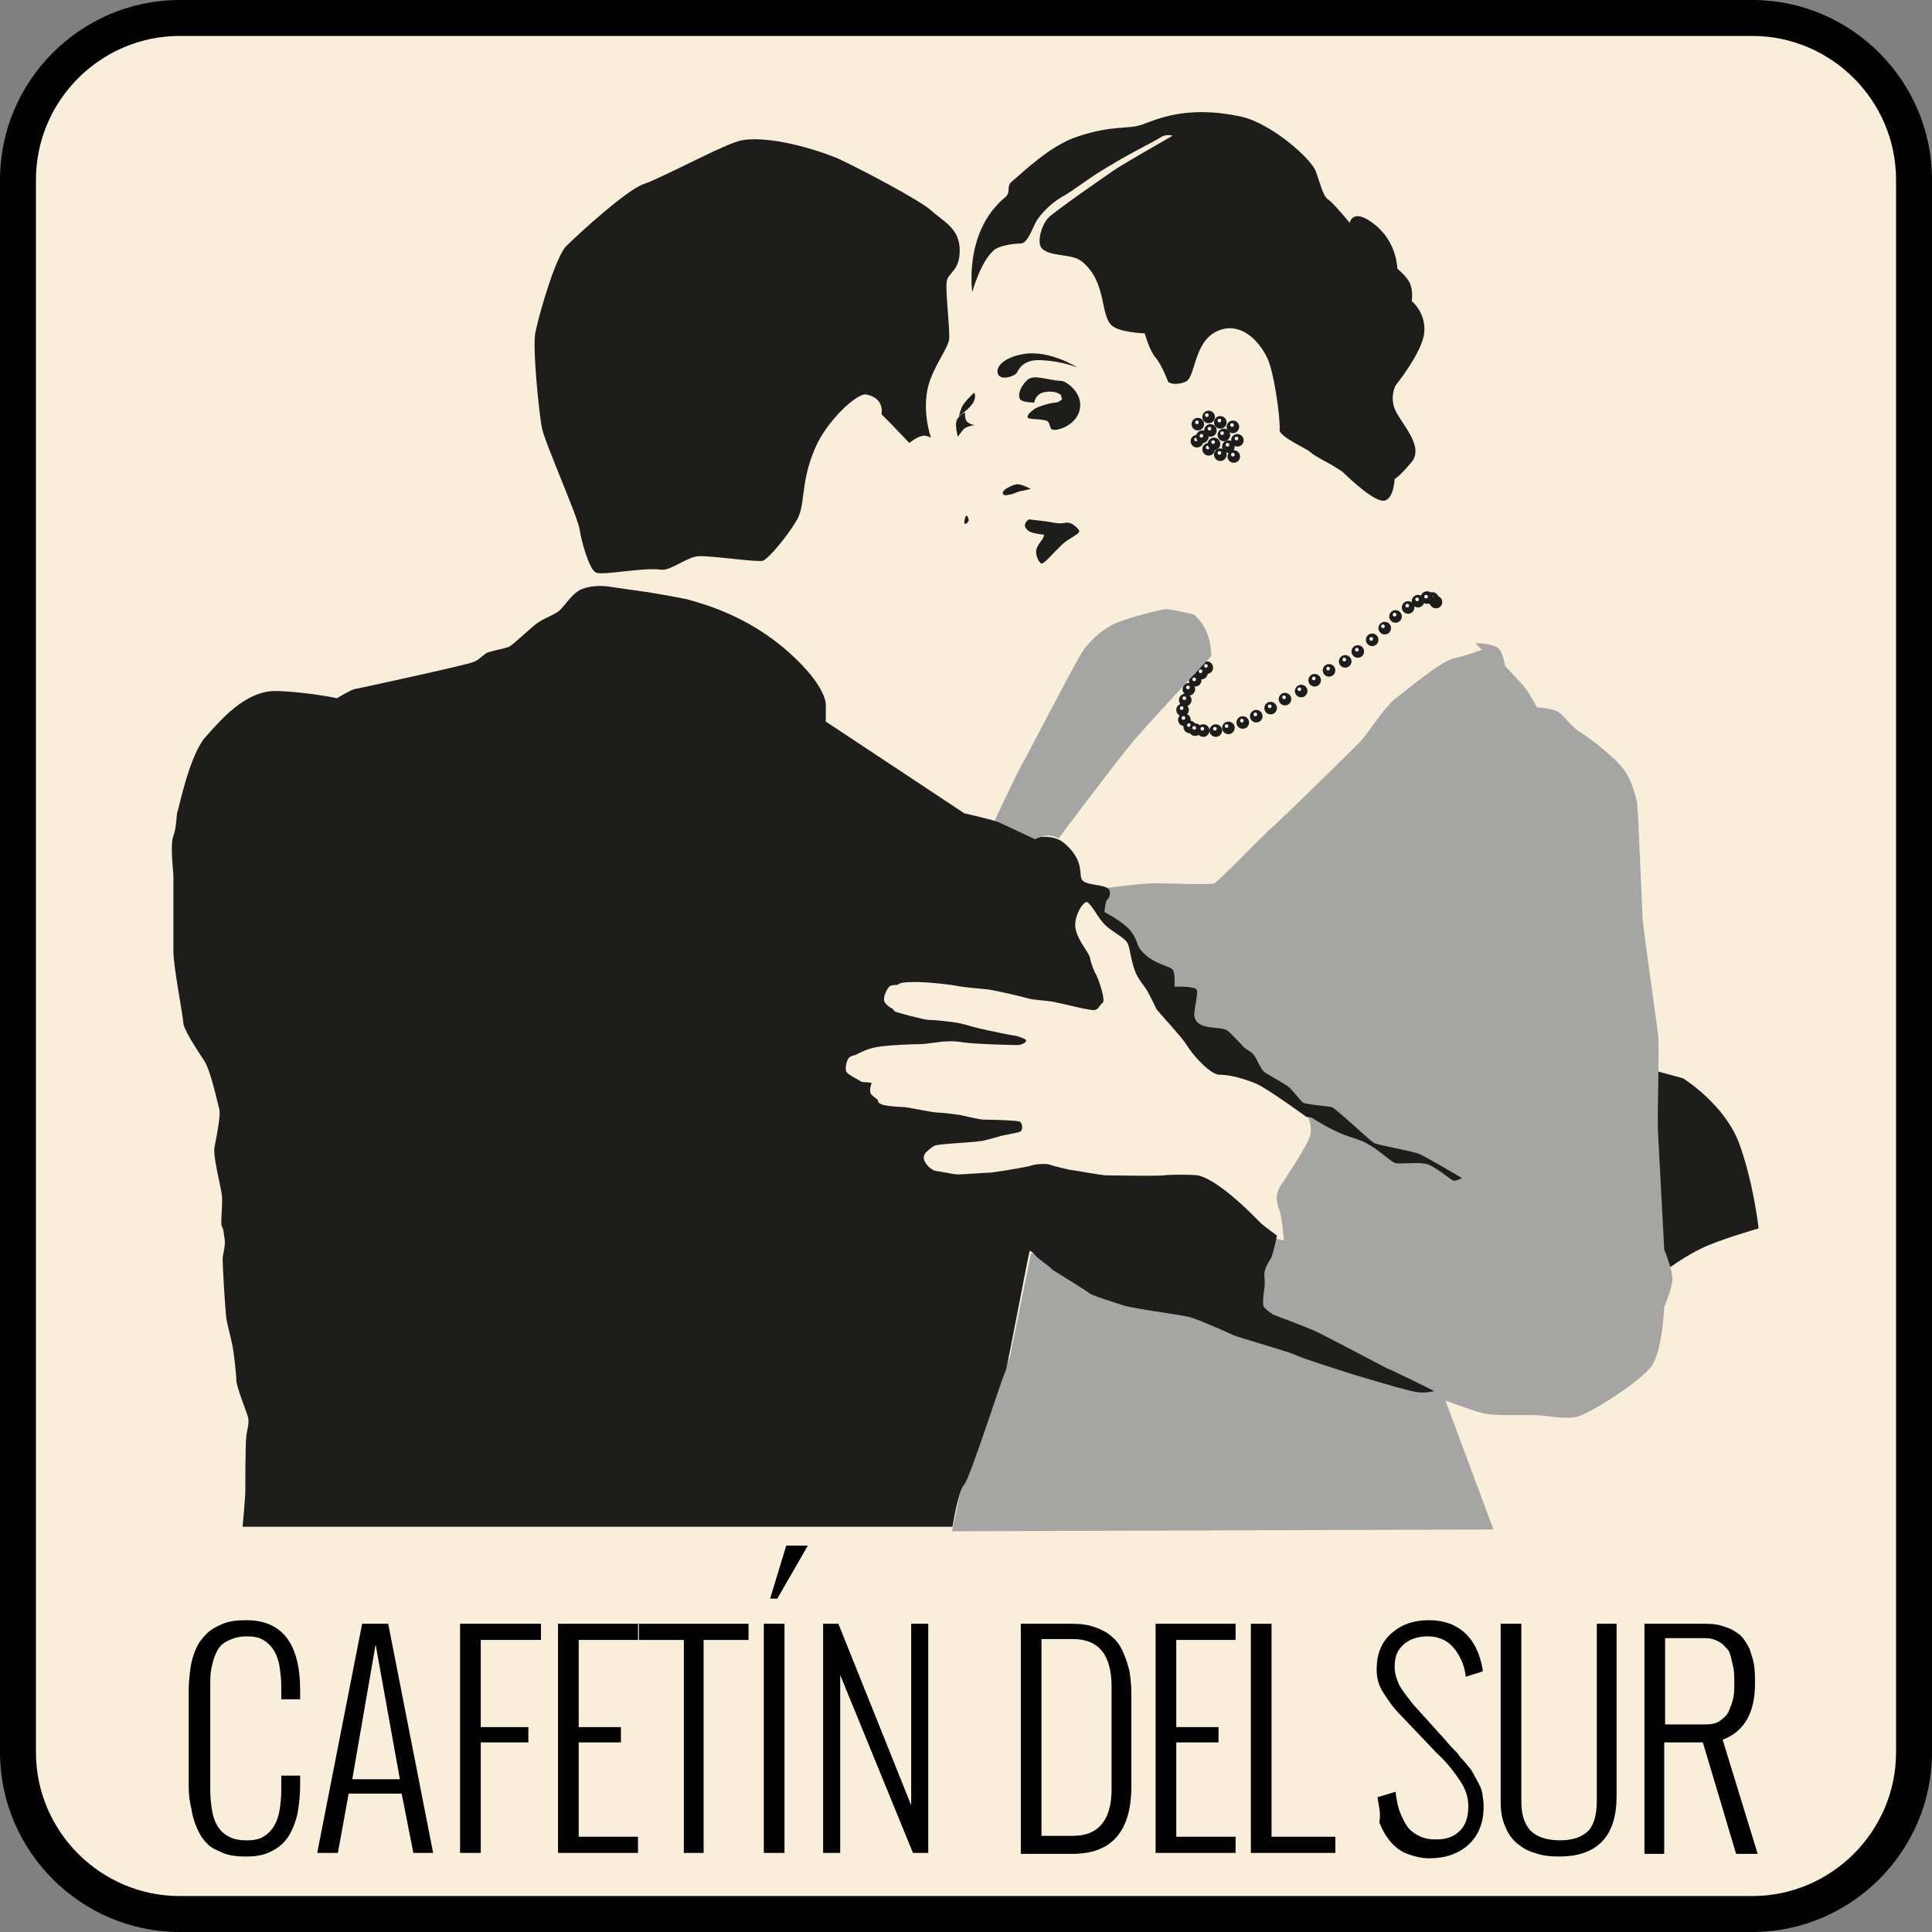 <?xml version="1.0" encoding="utf-8"?>
<!-- Generator: Adobe Illustrator 19.0.0, SVG Export Plug-In . SVG Version: 6.00 Build 0)  -->
<svg version="1.1" id="Ebene_1" xmlns="http://www.w3.org/2000/svg" xmlns:xlink="http://www.w3.org/1999/xlink" x="0px" y="0px"
	 viewBox="0 0 215 215" style="enable-background:new 0 0 215 215;" xml:space="preserve">
<rect x="0" y="0" width="215" height="215" fill="#808080" stroke="none"/>
<style type="text/css">
	.st0{fill-rule:evenodd;clip-rule:evenodd;fill:#F9EED9;}
	.st1{fill-rule:evenodd;clip-rule:evenodd;fill:#1D1D1C;}
	.st2{fill-rule:evenodd;clip-rule:evenodd;fill:#A5A5A4;stroke:#A5A5A4;stroke-width:0.41;stroke-miterlimit:3.864;}
	.st3{fill-rule:evenodd;clip-rule:evenodd;fill:#FFFFFF;}
	.st4{fill-rule:evenodd;clip-rule:evenodd;fill:#A5A5A4;}
</style>
<g id="XMLID_101_">
	<g id="XMLID_102_">
		<path id="XMLID_170_" class="st0" d="M20,213c-9.9,0-18-8.1-18-18V20c0-9.9,8.1-18,18-18h175c9.9,0,18,8.1,18,18v175
			c0,9.9-8.1,18-18,18H20z"/>
		<path id="XMLID_166_" d="M195,4c8.8,0,16,7.2,16,16v175c0,8.8-7.2,16-16,16H20c-8.8,0-16-7.2-16-16V20c0-8.8,7.2-16,16-16H195
			 M195,0H20C9,0,0,9,0,20v175c0,11,9,20,20,20h175c11,0,20-9,20-20V20C215,9,206,0,195,0L195,0z"/>
	</g>
	<g id="XMLID_1_">
		<path id="XMLID_99_" class="st1" d="M184,119.1l3.3,0.9c0,0,4.7,2.9,6.3,7.4c1.6,4.5,2.1,9.3,2.1,9.3s-4.5,1.3-6.3,2.2
			c-1.9,0.9-3.8,2.3-3.8,2.3l-0.9-2.1L184,119.1z"/>
		<path id="XMLID_98_" class="st2" d="M122.6,100.7l0.7-1.7c0,0,3.7-0.5,5.3-0.5c1.6,0,6.1,0.2,6.6,0c0.5-0.2,5.5-5.4,6.4-6.2
			c0.9-0.7,8.9-8.6,9.9-9.6c1-1.1,2.6-3.7,3.8-4.7c1.3-1,5-4.1,6.4-4.5c1.4-0.3,3.6-1.1,3.6-1.1l-0.6-0.6c0,0,1.7,0.1,2,0.6
			c0.4,0.5,0.6,1.8,0.6,1.8s1.7,1.8,2.2,2.4c0.5,0.6,1.4,2.3,1.4,2.3s1.8,0.1,2.4,0.5c0.6,0.4,1.6,1.8,2.5,2.3
			c0.9,0.5,4.3,3.1,5.1,4.6c0.7,1.4,1,2.5,1.1,3.3c0.1,0.8,0.5,11,0.6,12.8c0.2,1.9,1.5,11.1,1.7,12.6c0.2,1.4-0.1,9,0,10.9
			c0.1,1.9,0.7,13.2,0.7,13.2s1,2.4,0.9,3.4c-0.1,1-0.9,2.9-0.9,2.9s-0.2,4.7-1.3,6.4c-1.1,1.7-7.1,5.5-8.4,5.7
			c-1.3,0.2-2.8-0.1-3.9-0.2c-1.1-0.1-4.8,0.1-6.2-0.2c-1.3-0.3-4.7-1.6-4.7-1.6l5.4,14.5l-59.7,0.2l0.8-3.8l5.6-15.4l2.3-11.3
			l26.9-1.7l1.3,0.3c0,0-0.2-3.1-0.6-3.9c-0.3-0.8-0.3-1.4,0.1-2.2c0.5-0.8,3.1-4.6,3.4-5.8c0.3-1.3-0.3-2.2-0.3-2.2l-15.3-12.6
			l-4.8-7.3l-3.1-2.7L122.6,100.7z"/>
		<g id="XMLID_241_">
			<circle id="XMLID_97_" class="st1" cx="134.3" cy="74.3" r="0.7"/>
			<circle id="XMLID_96_" class="st3" cx="134.2" cy="74.1" r="0.2"/>
		</g>
		<path id="XMLID_95_" class="st1" d="M108.2,32.5c0,0-1-6.6,3.6-10.5c0.8-0.6,0.1-1.2,0.8-1.8c1-0.8,4.2-4,7.3-5
			c3.9-1.3,5.6-0.8,7.1-1.3c1.5-0.5,4.9-2.3,11.2-0.9c3.4,0.8,7.7,4.7,8.2,6c0.5,1.3,0.8,2.8,1.4,3.2c0.6,0.4,2.4,2.6,2.4,2.6
			s0.3-1.8,2.8,0.2c2.5,2,2.5,4.9,2.5,4.9s1,0.8,1.4,1.6c0.4,1,0.2,2,0.2,2s1.6,1.3,1.4,3.5c-0.2,2.2-3.2,5.9-3.2,5.9
			s-0.7,1.3,0,2.8c0.7,1.5,3.2,4,1.8,5.7c-1.4,1.7-1.9,1.9-1.9,1.9s-0.1,2.7-1.5,2.4c-1.4-0.3-4.3-3.2-4.3-3.2s-0.6-0.4-1.1-0.7
			c-0.5-0.3-2.1-1.1-2.5-1.5c-0.4-0.4-3.5-1.7-3.4-2.5c0.1-1.2-0.6-6.2-1.3-7.8c-0.7-1.6-2.5-3.9-4.9-3.4c-3.5,0.8-3,5.4-4.3,5.9
			c-1.3,0.5-1.9,0-1.9,0s-0.7-1.9-1.4-2.7c-0.7-0.8-1.2-2.7-1.2-2.7s-2.9-0.1-3.7-0.9c-1.3-1.2-0.5-4.8-3.3-7.1
			c-1.1-0.9-3.4-0.5-4.4-1.4c-0.7-0.6-0.1-2.6,0.6-3.4c0.5-0.6,6.8-5,7.9-5.7c1.1-0.7,6-3.5,6-3.5s-0.6-0.2-1.2,0.1
			c-1.1,0.7-3.1,1.6-5.9,3.3c-2.4,1.4-3.9,2.7-5.2,3.4c-1.4,0.8-2.4,2-2.8,2.6c-0.4,0.6-1,2.6-1.8,2.6c-0.8,0-2.1,0.2-2.8,0.6
			C109.2,28.8,108.2,32.5,108.2,32.5z"/>
		<path id="XMLID_94_" class="st1" d="M119.9,40.9c0,0-3.1-2-6-1.5c-2.4,0.4-3.2,1.6-2.8,2.3c0.4,0.7,2,0.1,2.1-0.3
			c0.3-0.6,1-1.5,2.9-1.3C118.2,40.2,119.9,40.9,119.9,40.9z"/>
		<path id="XMLID_93_" class="st1" d="M103.6,48.7c0,0-0.6-0.3-0.9-0.2c-0.7,0.1-1.5,0.8-1.5,0.8L99,47l-0.9-0.9
			c0,0,0.4-1.8-1.7-2.2c-1-0.2-4.4,2.9-5.7,6c-1.7,3.9-1,6.4-2.1,8.1c-1,1.7-3.1,4.2-3.7,4.4c-0.6,0.2-5.9-0.6-7.2-0.5
			c-1.3,0.1-3,1.6-4.1,1.5c-2.1-0.3-6.6,0.7-7.3,0.3c-0.7-0.3-1.6-3.4-1.8-4.8c-0.2-1.4-3.9-9.7-4.2-11.3c-0.3-1.5-1.1-9.2-0.7-10.7
			c0.5-2.4,2.3-8.4,3.4-9.5c1.5-1.5,6.8-6.3,8.6-6.9c2.3-0.8,9.2-4.6,11-4.9c3.7-0.6,9.8,1.6,11,2.2c2.7,1.3,8.6,4.4,10,5.6
			c1.4,1.3,3.3,2,3.2,4.7c-0.1,1.9-1,2.1-1.4,3c-0.3,0.9,0.4,5.9,0.2,6.8c-0.3,1.1-1.3,2.3-2.1,4.4
			C102.4,45.4,103.6,48.7,103.6,48.7z"/>
		<path id="XMLID_92_" class="st1" d="M106.6,48.6c0,0-0.4-1.3-0.1-1.9c0.3-0.6,0.9-0.8,0.9-0.8s-0.1,0.8,0.3,1.1
			c0.4,0.3,0.8,0.3,0.8,0.3s-0.8,0.1-1.2,0.4C107,48,106.6,48.6,106.6,48.6z"/>
		<path id="XMLID_91_" class="st1" d="M114.5,57.8c0,0,1.9,0.2,2.4,0.3c0.5,0.1,1,0.2,1.5,0.1c0.4-0.1,0.7,0,0.9,0.1
			c0.2,0.1,0.8,0.6,0.8,0.8c0,0.2-0.3,0.4-0.5,0.5c-0.2,0.2-0.2,0.1-0.6,0.4c-0.6,0.3-1.4,1.2-1.8,1.6c-0.3,0.3-1.1,1.2-1.3,1.1
			c-0.2,0-0.6-0.7-0.6-1.3c0-0.6,0.6-1.2,0.7-1.4c0.1-0.1,0.2-0.5,0.2-0.5s-1.3-0.1-1.7-0.4C113.5,58.4,114.5,57.8,114.5,57.8z"/>
		<g id="XMLID_233_">
			<circle id="XMLID_90_" class="st1" cx="134.5" cy="46.4" r="0.7"/>
			<circle id="XMLID_89_" class="st3" cx="134.3" cy="46.2" r="0.2"/>
		</g>
		<g id="XMLID_230_">
			<circle id="XMLID_88_" class="st1" cx="137.2" cy="47.5" r="0.7"/>
			<circle id="XMLID_87_" class="st3" cx="137.1" cy="47.3" r="0.2"/>
		</g>
		<g id="XMLID_227_">
			<circle id="XMLID_86_" class="st1" cx="137.7" cy="49" r="0.7"/>
			<circle id="XMLID_85_" class="st3" cx="137.6" cy="48.8" r="0.2"/>
		</g>
		<g id="XMLID_224_">
			<circle id="XMLID_84_" class="st1" cx="133.3" cy="47.2" r="0.7"/>
			<circle id="XMLID_83_" class="st3" cx="133.2" cy="47" r="0.2"/>
		</g>
		<g id="XMLID_221_">
			<circle id="XMLID_82_" class="st1" cx="133.2" cy="49.1" r="0.7"/>
			<circle id="XMLID_81_" class="st3" cx="133.1" cy="48.9" r="0.2"/>
		</g>
		<g id="XMLID_218_">
			<circle id="XMLID_80_" class="st1" cx="134.5" cy="50" r="0.7"/>
			<circle id="XMLID_79_" class="st3" cx="134.4" cy="49.8" r="0.2"/>
		</g>
		<g id="XMLID_215_">
			<circle id="XMLID_78_" class="st1" cx="135.8" cy="50.6" r="0.7"/>
			<circle id="XMLID_77_" class="st3" cx="135.7" cy="50.4" r="0.2"/>
		</g>
		<g id="XMLID_212_">
			<circle id="XMLID_76_" class="st1" cx="137.3" cy="50.8" r="0.7"/>
			<circle id="XMLID_75_" class="st3" cx="137.2" cy="50.6" r="0.2"/>
		</g>
		<g id="XMLID_209_">
			<circle id="XMLID_74_" class="st1" cx="136.7" cy="49.7" r="0.7"/>
			<circle id="XMLID_73_" class="st3" cx="136.6" cy="49.5" r="0.2"/>
		</g>
		<g id="XMLID_206_">
			<circle id="XMLID_72_" class="st1" cx="135.1" cy="49.4" r="0.7"/>
			<circle id="XMLID_71_" class="st3" cx="135" cy="49.2" r="0.2"/>
		</g>
		<g id="XMLID_203_">
			<circle id="XMLID_70_" class="st1" cx="134.7" cy="47.9" r="0.7"/>
			<circle id="XMLID_69_" class="st3" cx="134.6" cy="47.7" r="0.2"/>
		</g>
		<g id="XMLID_200_">
			<circle id="XMLID_68_" class="st1" cx="136.2" cy="48.4" r="0.7"/>
			<circle id="XMLID_67_" class="st3" cx="136" cy="48.2" r="0.2"/>
		</g>
		<g id="XMLID_197_">
			<circle id="XMLID_66_" class="st1" cx="135.8" cy="47" r="0.7"/>
			<circle id="XMLID_65_" class="st3" cx="135.7" cy="46.8" r="0.2"/>
		</g>
		<g id="XMLID_194_">
			<circle id="XMLID_64_" class="st1" cx="133.8" cy="48.6" r="0.7"/>
			<circle id="XMLID_63_" class="st3" cx="133.7" cy="48.5" r="0.2"/>
		</g>
		<path id="XMLID_62_" class="st1" d="M91.9,80.3l15.4,10.2c0,0,3,0.7,4.3,1.1c1.3,0.4,3.7,1.6,3.7,1.6s1.9-0.4,3.1,0.6
			c2.6,2.2,1.4,3.8,2.2,4.3c0.8,0.5,2.8,0.3,2.9,1.1c0.1,0.8-0.3,0.8-0.4,1.1c-0.1,0.3-0.2,1.2-0.2,1.2s2.2,1.1,3,2.2
			c0.8,1.1,0.5,1.5,1.3,2.3c1.2,1.3,3,1.5,3.3,1.9c0.3,0.4,0.2,1.9,0.2,1.9s2.4-0.1,2.5,0.4c0.1,0.5-0.3,2.1-0.3,2.7
			c0.1,1.9,2.9,1.2,3.7,1.8c0.4,0.3,1.4,1.4,1.7,1.7c0.3,0.4,1,0.6,1.3,1.1c0.3,0.4,0.7,1.5,1.1,1.8c0.4,0.3,1.9,1.1,2.5,1.5
			c0.6,0.4,1.5,1.7,1.8,1.9c0.3,0.2,2.7,0.4,3.2,0.5c0.4,0.1,4.1,3.6,4.7,4c0.7,0.3,3.9,0.8,5,1.2c1.1,0.5,4.8,2.7,4.8,2.7
			s-0.6,0.3-0.9,0.3c-0.3,0-2.1-1.7-3.2-1.9c-1.1-0.2-2.9,0.1-3.4-0.1c-0.5-0.2-2-1.6-3-2.1c-1-0.6-2.1-0.7-3.5-1.4
			c-1.5-0.7-2.5-1.4-2.7-1.5c-0.2-0.1-0.6-0.1-0.6-0.1s-4.4-3.2-5.6-3.7c-1.2-0.5-2.8-1-4.1-1c-1,0-3-2.2-3.7-3.4
			c-0.5-0.8-3.1-3.6-3.3-3.9c-0.1-0.2-0.9-1.9-1.2-2.3c-0.3-0.4-0.8-1.1-1-1.5c-0.6-1.2-0.7-2.8-1-3.5c-0.4-0.8-2.1-1.4-2.9-2.5
			c-0.5-0.6-1.2-1.9-1.6-2.1c-0.4-0.2-1.6,1.6-1.3,3c0.3,1.4,1.5,2.6,1.6,3.2c0.1,0.6,0.5,1.6,0.7,1.9c0.2,0.4,1.1,2.8,0.7,3.1
			c-0.4,0.3-0.4,0.7-0.9,0.8c-0.4,0.1-3.5-0.7-4.5-0.9c-1.1-0.2-2.3-0.2-2.9-0.4c-0.7-0.2-3.7-0.9-4.5-1c-0.9-0.1-2.5-0.2-3.5-0.4
			c-1-0.2-4.1-0.5-5.2-0.4c-1.1,0-1.3,0.3-1.3,0.3s-0.5,0-0.8,0.1c-0.3,0.1-1,1.4-0.6,1.9c0.4,0.5,0.9,0.7,0.9,0.7s0,0.2,0.3,0.3
			c0.2,0.1,2.8,0.8,3.6,0.9c0.8,0,2.5,0.2,3.1,0.3c0.7,0.1,1.2,0.3,2.4,0.6c1.2,0.3,4.2,0.9,4.4,0.9c0.2,0.1,1,0.3,1,0.5
			c0,0.2-0.5,0.5-1,0.5c-0.5,0-4.7-0.1-6-0.3c-1.3-0.2-1.5-0.1-2-0.1c-0.6,0-2.1,0.3-2.9,0.3c-0.8,0-3.4,0.1-4.6,0.3
			c-1.3,0.2-2.5,0.9-2.5,0.9s-0.6,0.1-0.8,0.4c-0.2,0.3-0.4,1.2-0.2,1.5c0.2,0.3,1.2,0.8,1.2,0.8s0.3,0.2,0.5,0.3
			c0.2,0,1.1,0.1,1.1,0.1s-0.3,0.8-0.1,1.2c0.2,0.3,0.8,0.7,0.8,0.7s-0.1,0.3,0.4,0.5c0.5,0.2,2.1,0.3,2.5,0.3
			c0.3,0,3.2,0.6,3.6,0.6c0.5,0,2.1,0.2,2.7,0.3c0.6,0.1,2,0.5,2.7,0.5c1.2,0,3.5,0.1,3.8,0.2c0.3,0,0.5,0.8,0.2,1.1
			c-0.3,0.2-2,0.4-2.5,0.6c-0.4,0.1-1.7,0.5-2.1,0.5c-0.3,0.1-4.7,0.3-5,0.5c-0.4,0.2-0.9,0.7-0.9,0.7s-0.3,0.2-0.3,0.7
			c0,0.4,0.6,1,0.6,1s0.5,0.4,0.7,0.4c0.2,0,2.1,0.4,2.5,0.4c0.5,0,3.1-0.2,3.5-0.2c0.4,0,4.1-0.6,4.7-0.8c0.6-0.2,1.7-0.2,2-0.1
			c0.2,0.1,2.2,0.6,2.4,0.6c0.2,0,3.3,0.6,4,0.6c0.8,0,5.4,0.1,6.3,0c0.9-0.1,2.9-0.1,3.8,0c2.4,0.5,6.5,4.8,7.1,5.4
			c0.6,0.5,1.7,1.3,1.7,1.3s-0.4,2.1-0.7,2.6c-0.3,0.4-0.7,1.2-0.7,1.7c0,0.4,0.1,0.9,0,1.6c-0.1,0.6-0.2,1.5-0.1,1.9
			c0.1,0.4,1.1,1,1.1,1s3.7,1.4,4.6,1.8c0.9,0.4,7.7,4,8.1,4.2c0.4,0.1,5.2,2.5,5.2,2.5s-1.1,0.3-2,0.1c-0.9-0.1-6.2-1.7-7.2-2
			c-0.9-0.3-5.4-1.7-6.2-2.1c-0.8-0.4-6.5-2-6.9-2.2c-0.4-0.2-3.8-1.7-4.8-2c-1-0.3-6.8-1-7.7-1.4c-0.9-0.3-3.2-1-3.6-1.3
			c-0.3-0.3-4-2.5-4.2-2.7c-0.1-0.2-1.4-1.1-1.6-1.3c-0.1-0.1-0.6-0.7-0.8-0.7c-0.1,0-2.5,13-2.7,13.4c-0.3,0.4-3.9,11.8-4.6,12.6
			c-0.7,0.8-1.3,4.7-1.3,4.7l-79,0c0,0,0.3-3.3,0.3-3.9c0-0.6,0-5.4,0.1-6c0-0.6,0.4-1.6,0.2-2.3c-0.2-0.7-1.3-3.4-1.3-4.1
			c0-0.7-0.3-3.2-0.4-3.7c-0.1-0.6-0.6-2.5-0.7-3.1c-0.1-0.6-0.5-6.5-0.4-7c0.1-0.5,0.3-1.4,0.2-1.9c-0.1-0.5-0.1-1.1-0.3-1.4
			c-0.2-0.3,0.1-2.3,0-3.4c-0.1-1.1-1.1-4.6-0.8-5.6c0.2-1,0.7-3.5,0.5-4.1c-0.2-0.6-0.9-4.2-1.7-5.4c-0.8-1.2-2.3-3.5-2.3-4.2
			c0-0.6-1.1-6.2-1.1-7.9c0-1.7,0-7.8,0-8.4c0-0.6-0.4-3.4,0-4.5c0.4-1,0.3-2.6,0.5-2.8c0.1-0.3,1.3-6.1,3-8.1
			c1.7-1.9,4.5-5.3,8-5.2c3.4,0.1,6.7,0.8,6.7,0.8s1.3-0.8,1.9-1c0.6-0.1,12.5-2.7,13.2-3c0.7-0.2,1.2-0.9,1.7-1.1
			c0.6-0.2,1.7-0.4,2.3-0.6c0.5-0.2,2.7-2.4,3.4-2.8c0.6-0.4,1.5-0.7,2.2-1.2c0.7-0.6,1.5-2.1,2.7-2.5c1.2-0.4,2.4-0.3,3-0.2
			c0.6,0.1,4.2,0.6,4.2,0.6s3,0.5,4.4,0.8c1.3,0.4,6,1.5,10.6,5.3c4.5,3.8,4.8,6,4.8,6.4C91.9,79.5,91.9,80.3,91.9,80.3z"/>
		<path id="XMLID_61_" class="st1" d="M114.7,54.4c0,0-1.1-0.6-1.6-0.5c-0.5,0.1-1.6,0.6-1.5,1c0.1,0.4,0.7,0.1,1,0.1
			c0.3-0.1,0.9-0.4,1.3-0.4C114.3,54.5,114.7,54.4,114.7,54.4z"/>
		<g id="XMLID_189_">
			<circle id="XMLID_60_" class="st1" cx="159.8" cy="67" r="0.7"/>
			<circle id="XMLID_59_" class="st3" cx="159.7" cy="66.8" r="0.2"/>
		</g>
		<g id="XMLID_186_">
			<circle id="XMLID_58_" class="st1" cx="159.4" cy="66.6" r="0.7"/>
			<circle id="XMLID_57_" class="st3" cx="159.3" cy="66.4" r="0.2"/>
		</g>
		<g id="XMLID_183_">
			<circle id="XMLID_56_" class="st1" cx="158.8" cy="66.5" r="0.7"/>
			<circle id="XMLID_55_" class="st3" cx="158.7" cy="66.4" r="0.2"/>
		</g>
		<g id="XMLID_180_">
			<circle id="XMLID_54_" class="st1" cx="157.8" cy="66.9" r="0.7"/>
			<circle id="XMLID_53_" class="st3" cx="157.7" cy="66.7" r="0.2"/>
		</g>
		<g id="XMLID_177_">
			<circle id="XMLID_52_" class="st1" cx="156.7" cy="67.6" r="0.7"/>
			<circle id="XMLID_51_" class="st3" cx="156.6" cy="67.4" r="0.2"/>
		</g>
		<g id="XMLID_174_">
			<circle id="XMLID_50_" class="st1" cx="155.3" cy="68.6" r="0.7"/>
			<circle id="XMLID_49_" class="st3" cx="155.2" cy="68.4" r="0.2"/>
		</g>
		<g id="XMLID_171_">
			<circle id="XMLID_48_" class="st1" cx="154.1" cy="69.9" r="0.7"/>
			<circle id="XMLID_47_" class="st3" cx="153.9" cy="69.7" r="0.2"/>
		</g>
		<g id="XMLID_168_">
			<circle id="XMLID_46_" class="st1" cx="152.7" cy="71.2" r="0.7"/>
			<circle id="XMLID_45_" class="st3" cx="152.6" cy="71.1" r="0.2"/>
		</g>
		<g id="XMLID_165_">
			<circle id="XMLID_44_" class="st1" cx="151.1" cy="72.5" r="0.7"/>
			<circle id="XMLID_43_" class="st3" cx="151" cy="72.3" r="0.2"/>
		</g>
		<g id="XMLID_162_">
			<circle id="XMLID_42_" class="st1" cx="149.7" cy="73.6" r="0.7"/>
			<circle id="XMLID_41_" class="st3" cx="149.6" cy="73.4" r="0.2"/>
		</g>
		<g id="XMLID_159_">
			<circle id="XMLID_40_" class="st1" cx="147.9" cy="74.6" r="0.7"/>
			<circle id="XMLID_39_" class="st3" cx="147.8" cy="74.4" r="0.2"/>
		</g>
		<g id="XMLID_156_">
			<circle id="XMLID_38_" class="st1" cx="146.3" cy="75.7" r="0.7"/>
			<circle id="XMLID_37_" class="st3" cx="146.2" cy="75.5" r="0.2"/>
		</g>
		<g id="XMLID_153_">
			<circle id="XMLID_36_" class="st1" cx="144.8" cy="76.9" r="0.7"/>
			<circle id="XMLID_35_" class="st3" cx="144.6" cy="76.7" r="0.2"/>
		</g>
		<g id="XMLID_150_">
			<circle id="XMLID_34_" class="st1" cx="143" cy="77.8" r="0.7"/>
			<circle id="XMLID_33_" class="st3" cx="142.9" cy="77.6" r="0.2"/>
		</g>
		<g id="XMLID_147_">
			<circle id="XMLID_32_" class="st1" cx="141.4" cy="78.8" r="0.7"/>
			<circle id="XMLID_31_" class="st3" cx="141.3" cy="78.6" r="0.2"/>
		</g>
		<g id="XMLID_144_">
			<circle id="XMLID_30_" class="st1" cx="139.8" cy="79.7" r="0.7"/>
			<circle id="XMLID_29_" class="st3" cx="139.7" cy="79.5" r="0.2"/>
		</g>
		<g id="XMLID_141_">
			<circle id="XMLID_28_" class="st1" cx="138.3" cy="80.4" r="0.7"/>
			<circle id="XMLID_27_" class="st3" cx="138.2" cy="80.2" r="0.2"/>
		</g>
		<g id="XMLID_138_">
			<circle id="XMLID_26_" class="st1" cx="136.7" cy="81" r="0.7"/>
			<circle id="XMLID_25_" class="st3" cx="136.5" cy="80.8" r="0.2"/>
		</g>
		<g id="XMLID_135_">
			<circle id="XMLID_24_" class="st1" cx="135.3" cy="81.3" r="0.7"/>
			<circle id="XMLID_23_" class="st3" cx="135.2" cy="81.1" r="0.2"/>
		</g>
		<g id="XMLID_132_">
			<circle id="XMLID_22_" class="st1" cx="133.7" cy="74.9" r="0.7"/>
			<circle id="XMLID_21_" class="st3" cx="133.6" cy="74.7" r="0.2"/>
		</g>
		<g id="XMLID_129_">
			<circle id="XMLID_20_" class="st1" cx="133" cy="75.7" r="0.7"/>
			<circle id="XMLID_19_" class="st3" cx="132.9" cy="75.6" r="0.2"/>
		</g>
		<g id="XMLID_126_">
			<circle id="XMLID_18_" class="st1" cx="132.3" cy="76.7" r="0.7"/>
			<circle id="XMLID_17_" class="st3" cx="132.2" cy="76.5" r="0.2"/>
		</g>
		<g id="XMLID_123_">
			<circle id="XMLID_16_" class="st1" cx="131.9" cy="77.9" r="0.7"/>
			<circle id="XMLID_15_" class="st3" cx="131.8" cy="77.7" r="0.2"/>
		</g>
		<g id="XMLID_120_">
			<circle id="XMLID_14_" class="st1" cx="131.6" cy="79" r="0.7"/>
			<circle id="XMLID_13_" class="st3" cx="131.5" cy="78.8" r="0.2"/>
		</g>
		<g id="XMLID_117_">
			<circle id="XMLID_12_" class="st1" cx="131.8" cy="80.1" r="0.7"/>
			<circle id="XMLID_11_" class="st3" cx="131.7" cy="79.9" r="0.2"/>
		</g>
		<g id="XMLID_114_">
			<circle id="XMLID_10_" class="st1" cx="132.4" cy="80.9" r="0.7"/>
			<circle id="XMLID_9_" class="st3" cx="132.3" cy="80.7" r="0.2"/>
		</g>
		<g id="XMLID_111_">
			<circle id="XMLID_8_" class="st1" cx="133" cy="81.2" r="0.7"/>
			<circle id="XMLID_7_" class="st3" cx="132.9" cy="81" r="0.2"/>
		</g>
		<g id="XMLID_108_">
			<circle id="XMLID_6_" class="st1" cx="133.9" cy="81.3" r="0.7"/>
			<circle id="XMLID_5_" class="st3" cx="133.8" cy="81.1" r="0.2"/>
		</g>
		<path id="XMLID_4_" class="st4" d="M110.7,91.3c0,0,2.3-4.9,2.9-6c0.6-1,6.2-11.9,7-13c0.8-1.1,2.2-2.4,3.7-3
			c1.5-0.6,4.8-1.5,5.5-1.5c0.7,0,3.1,0.6,3.1,0.6s1,0.9,1.4,2c0.5,1.1,0.5,2.6,0.5,2.6s-6.3,6.7-8.7,9.5
			c-2.4,2.9-8.3,10.8-8.3,10.8s-0.7-0.4-1.4-0.3c-0.7,0.1-1.2,0.4-1.2,0.4L110.7,91.3z"/>
		<path id="XMLID_3_" class="st1" d="M118.2,44.4c0,0.1-0.5,0.4-0.7,0.4c-0.6,0-2.2,0.5-2.5,0.8c-0.4,0.3-0.8,0.7-0.6,0.9
			c0.1,0.2,1.9,0.1,2.2,0.4c0.3,0.3,0.2,0.8,0.5,0.9c0.5,0.2,2.5-0.4,3-2c0.6-2-1.4-3.3-1.9-3.4c-1.8-0.1-3.1-0.8-3.9-0.1
			c-0.9,0.9-1,1.7-0.8,2.1c0.2,0.4,1.6,0.4,1.6,0.4s0.1-1.1,1.4-1.2c0.9-0.1,1.4,0.2,1.6,0.4C118.1,44.3,118.2,44.4,118.2,44.4z"/>
		<path id="XMLID_2_" class="st1" d="M108.4,43.7c0,0-1.2,1.1-1.4,1.7c-0.2,0.6-0.3,0.9-0.3,0.9s1.2-0.8,1.6-1.5
			C108.7,44.1,108.4,43.7,108.4,43.7z"/>
		<path id="XMLID_100_" class="st1" d="M107.5,57.4c0.2-0.1,0.3,0.4,0.3,0.5c0,0.1-0.2,0.4-0.4,0.4
			C107.2,58.3,107.4,57.5,107.5,57.4z"/>
	</g>
	<g id="XMLID_103_">
		<path id="XMLID_104_" d="M21,198.8v-10.7c0-0.9,0.1-1.7,0.2-2.5c0.1-0.7,0.3-1.4,0.6-2.1c0.3-0.7,0.7-1.2,1.2-1.7
			c0.5-0.5,1.1-0.8,1.8-1.1c0.7-0.3,1.6-0.4,2.6-0.4c4,0,6,2.6,6,7.8v1h-2.1v-1.5c0-0.8-0.1-1.5-0.2-2.2c-0.1-0.6-0.3-1.2-0.6-1.7
			c-0.3-0.5-0.7-0.9-1.2-1.2c-0.5-0.3-1.1-0.4-1.8-0.4c-0.7,0-1.2,0.1-1.7,0.3c-0.5,0.2-0.9,0.4-1.2,0.7c-0.3,0.3-0.5,0.7-0.7,1.2
			c-0.2,0.5-0.3,1-0.4,1.5c-0.1,0.5-0.1,1.1-0.1,1.8v11.7c0,0.8,0.1,1.6,0.2,2.2c0.1,0.6,0.3,1.2,0.6,1.7s0.7,0.9,1.3,1.2
			c0.6,0.3,1.2,0.4,2,0.4c0.7,0,1.3-0.1,1.8-0.4c0.5-0.3,0.9-0.7,1.2-1.2c0.3-0.5,0.5-1.1,0.6-1.7c0.1-0.6,0.2-1.4,0.2-2.2v-1.7h2.1
			v1.2c0,0.9-0.1,1.7-0.2,2.5c-0.1,0.7-0.3,1.4-0.6,2.1c-0.3,0.7-0.6,1.2-1.1,1.7s-1,0.8-1.7,1.1c-0.7,0.3-1.5,0.4-2.4,0.4
			c-1,0-1.9-0.1-2.6-0.4c-0.7-0.3-1.4-0.6-1.8-1.1c-0.5-0.5-0.8-1-1.1-1.7c-0.3-0.7-0.5-1.4-0.6-2.1C21.1,200.5,21,199.7,21,198.8z"
			/>
		<path id="XMLID_106_" d="M37.6,206.2h-2.3l5-25.5h2.9l5,25.5H46l-1.3-6.6h-5.9L37.6,206.2z M39.2,198h5.3l-2.7-15L39.2,198z"/>
		<path id="XMLID_110_" d="M51.2,206.2v-25.5h9v1.8h-6.7v9.7h5.3v1.7h-5.3v12.3H51.2z"/>
		<path id="XMLID_115_" d="M62.1,206.2v-25.5H71v1.8h-6.6v9.7h4.7v1.7h-4.7v10.5H71v1.8H62.1z"/>
		<path id="XMLID_118_" d="M76.1,206.2v-23.7h-5v-1.8h12.2v1.8h-5v23.7H76.1z"/>
		<path id="XMLID_127_" d="M85,206.2v-25.5h2.3v25.5H85z M85.7,177.9l1.8-5.9h2.4l-3.4,5.9H85.7z"/>
		<path id="XMLID_131_" d="M91.6,206.2v-25.5h1.7l8.1,20.2v-20.2h1.9v25.5h-1.7l-8.1-19.8v19.8H91.6z"/>
		<path id="XMLID_134_" d="M113.6,206.2v-25.5h5.7c1,0,1.8,0.1,2.6,0.4c0.8,0.3,1.4,0.6,1.9,1.1c0.5,0.4,0.9,1,1.2,1.7
			c0.3,0.7,0.5,1.3,0.7,2.1c0.1,0.7,0.2,1.5,0.2,2.4v10.4c0,5-2.2,7.5-6.5,7.5H113.6z M115.9,204.3h3.5c2.8,0,4.3-1.7,4.3-5.2v-11.4
			c0-3.5-1.4-5.3-4.3-5.3h-3.5V204.3z"/>
		<path id="XMLID_139_" d="M128.6,206.2v-25.5h8.9v1.8h-6.6v9.7h4.7v1.7h-4.7v10.5h6.6v1.8H128.6z"/>
		<path id="XMLID_142_" d="M139.2,206.2v-25.5h2.3v23.7h7.1v1.8H139.2z"/>
		<path id="XMLID_145_" d="M153.3,200l2-0.6c0.1,0.7,0.2,1.4,0.4,2c0.2,0.6,0.5,1.2,0.8,1.7c0.3,0.5,0.8,0.9,1.4,1.2
			c0.6,0.3,1.2,0.4,1.9,0.4c1.2,0,2-0.3,2.7-1c0.6-0.6,0.9-1.5,0.9-2.7c0-1-0.3-1.9-0.9-2.8c-0.6-0.9-1.4-2-2.6-3.1l-4-4.2
			c-0.9-0.9-1.5-1.8-2-2.6c-0.5-0.8-0.7-1.6-0.7-2.5c0-1.7,0.5-3,1.6-4c1.1-1,2.5-1.5,4.2-1.5c1.7,0,3,0.5,4,1.4
			c1,0.9,1.7,2.3,2,4.1l0,0.2l-1.9,0.6l0-0.2c-0.2-1.3-0.7-2.3-1.4-3.1c-0.7-0.8-1.7-1.2-2.8-1.2c-1.1,0-2,0.3-2.7,0.9
			c-0.7,0.6-1,1.4-1,2.5c0,0.7,0.2,1.3,0.5,2c0.4,0.7,0.9,1.3,1.5,2.1l3.7,4.1c0.1,0.1,0.3,0.4,0.7,0.8c0.4,0.4,0.7,0.7,0.8,0.9
			s0.4,0.4,0.7,0.8c0.3,0.4,0.6,0.7,0.7,0.9c0.1,0.2,0.3,0.5,0.5,0.9c0.2,0.4,0.4,0.7,0.5,1s0.2,0.6,0.2,1c0.1,0.4,0.1,0.7,0.1,1.1
			c0,1.8-0.6,3.2-1.7,4.2c-1.1,1-2.6,1.5-4.3,1.5c-0.9,0-1.7-0.2-2.5-0.5s-1.4-0.8-1.9-1.4c-0.5-0.6-0.9-1.3-1.2-2.1
			C153.7,201.7,153.4,200.9,153.3,200z"/>
		<path id="XMLID_148_" d="M167,199.9v-19.2h2.3v19.7c0,1.5,0.3,2.5,1,3.3c0.7,0.7,1.8,1.1,3.3,1.1c1.5,0,2.5-0.4,3.2-1.1
			c0.6-0.7,0.9-1.8,0.9-3.3v-19.7h2.2v19.2c0,4.4-2.1,6.7-6.4,6.7c-1,0-1.9-0.1-2.7-0.4c-0.8-0.2-1.4-0.6-1.9-1
			c-0.5-0.4-0.9-0.9-1.2-1.5s-0.5-1.2-0.6-1.8C167,201.3,167,200.7,167,199.9z"/>
		<path id="XMLID_151_" d="M183,206.2v-25.5h6.8c0.9,0,1.6,0.1,2.3,0.4c0.7,0.2,1.2,0.6,1.6,0.9c0.4,0.4,0.7,0.9,1,1.5
			c0.2,0.6,0.4,1.2,0.5,1.8c0.1,0.6,0.1,1.3,0.1,2.1c0,3.2-1.2,5.3-3.6,6.2l3.9,12.7h-2.4l-3.7-12.4h-4.3v12.4H183z M185.3,191.9
			h4.5c0.6,0,1.2-0.1,1.6-0.4c0.4-0.3,0.8-0.6,1-1.1c0.2-0.5,0.4-1,0.5-1.5c0.1-0.5,0.1-1.1,0.1-1.8c0-0.5,0-1-0.1-1.5
			c-0.1-0.4-0.2-0.9-0.3-1.3c-0.1-0.4-0.3-0.8-0.6-1c-0.2-0.3-0.5-0.5-0.9-0.7c-0.4-0.2-0.8-0.3-1.3-0.3h-4.5V191.9z"/>
	</g>
</g>
</svg>
